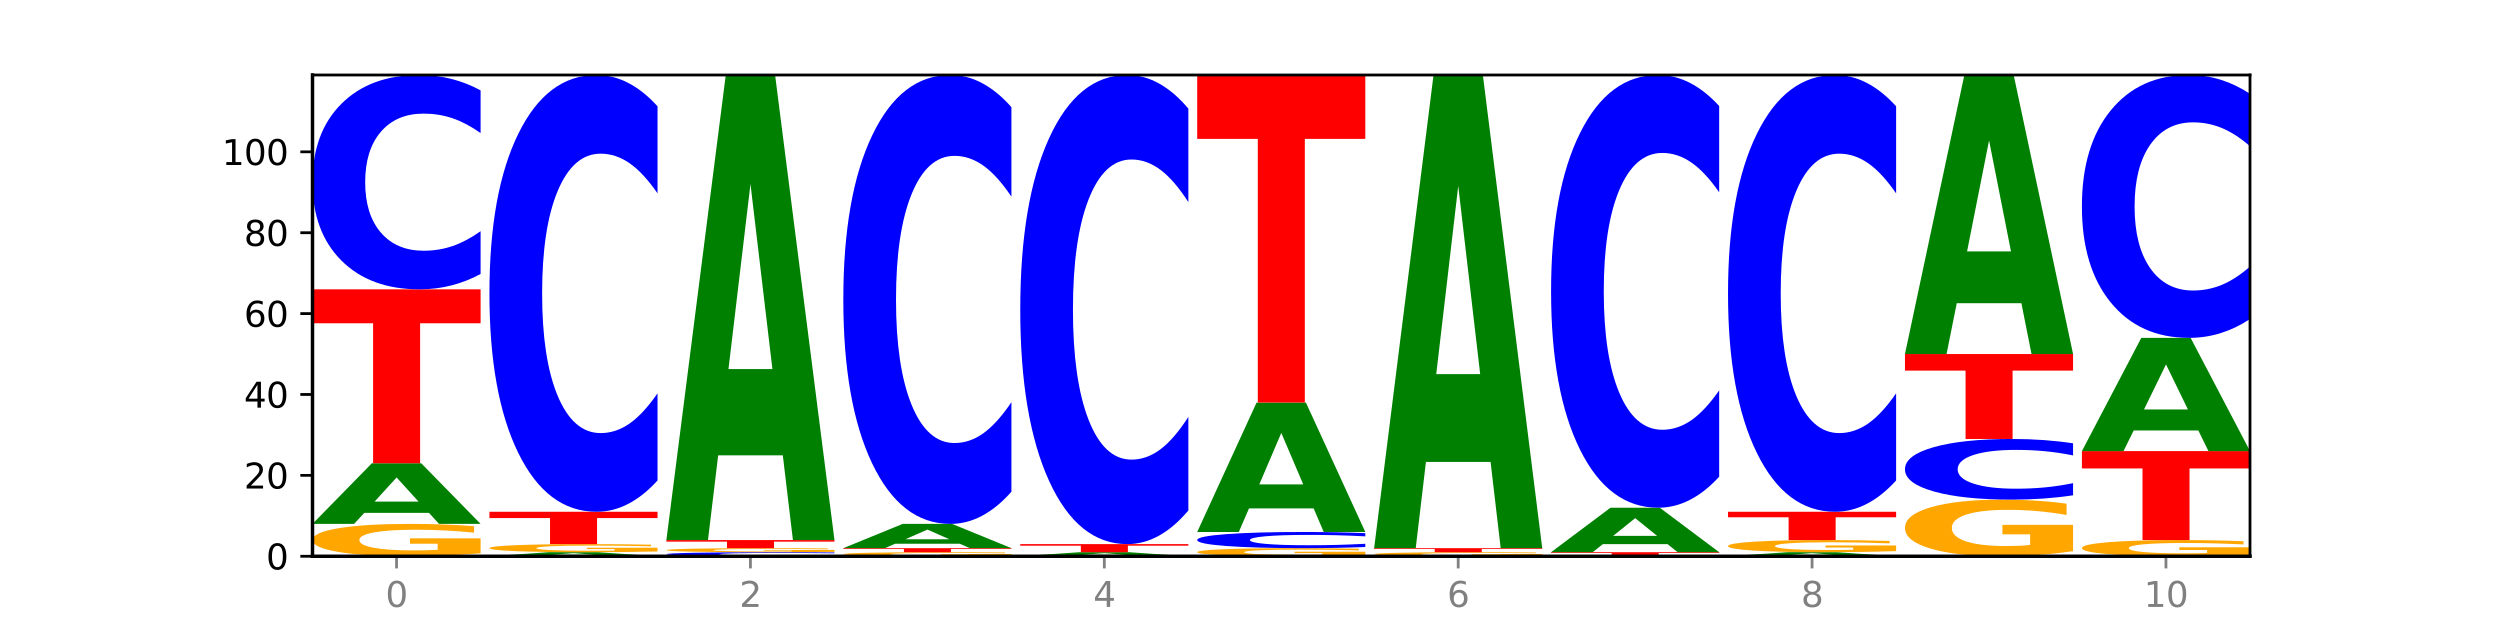 <?xml version="1.0" encoding="utf-8" standalone="no"?>
<!DOCTYPE svg PUBLIC "-//W3C//DTD SVG 1.1//EN"
  "http://www.w3.org/Graphics/SVG/1.1/DTD/svg11.dtd">
<svg xmlns:xlink="http://www.w3.org/1999/xlink" width="720pt" height="180pt" viewBox="0 0 720 180" xmlns="http://www.w3.org/2000/svg" version="1.1">
 <defs>
  <style type="text/css">*{stroke-linejoin: round; stroke-linecap: butt}</style>
 </defs>
 <g id="figure_1">
  <g id="patch_1">
   <path d="M 0 180 
L 720 180 
L 720 0 
L 0 0 
z
" style="fill: #ffffff"/>
  </g>
  <g id="axes_1">
   <g id="patch_2">
    <path d="M 90 160.2 
L 648 160.2 
L 648 21.6 
L 90 21.6 
z
" style="fill: #ffffff"/>
   </g>
   <g id="line2d_1">
    <path d="M 90 160.2 
L 648 160.2 
" clip-path="url(#p687587ba6a)" style="fill: none; stroke: #000000; stroke-width: 0.5; stroke-linecap: square"/>
   </g>
   <g id="patch_3">
    <path d="M 138.411 159.357 
Q 133.529 159.778 128.277 159.99 
Q 123.026 160.2 117.428 160.2 
Q 104.777 160.2 97.389 158.945 
Q 90 157.69 90 155.544 
Q 90 153.373 97.519 152.128 
Q 105.048 150.882 118.144 150.882 
Q 123.189 150.882 127.811 151.052 
Q 132.444 151.219 136.545 151.55 
L 136.545 153.408 
Q 132.313 152.982 128.126 152.772 
Q 123.938 152.561 119.728 152.561 
Q 111.938 152.561 107.717 153.334 
Q 103.497 154.106 103.497 155.544 
Q 103.497 156.968 107.566 157.746 
Q 111.634 158.522 119.12 158.522 
Q 121.16 158.522 122.907 158.477 
Q 124.654 158.431 126.042 158.335 
L 126.042 156.591 
L 118.068 156.591 
L 118.068 155.038 
L 138.411 155.038 
L 138.411 159.357 
z
" clip-path="url(#p687587ba6a)" style="fill: #ffa600"/>
   </g>
   <g id="patch_4">
    <path d="M 123.534 147.7 
L 104.916 147.7 
L 101.977 150.882 
L 90 150.882 
L 107.104 133.412 
L 121.307 133.412 
L 138.411 150.882 
L 126.444 150.882 
L 123.534 147.7 
z
M 107.886 144.457 
L 120.535 144.457 
L 114.22 137.508 
L 107.886 144.457 
z
" clip-path="url(#p687587ba6a)" style="fill: #008000"/>
   </g>
   <g id="patch_5">
    <path d="M 90 83.329 
L 138.411 83.329 
L 138.411 93.097 
L 120.994 93.097 
L 120.994 133.412 
L 107.45 133.412 
L 107.45 93.097 
L 90 93.097 
L 90 83.329 
z
" clip-path="url(#p687587ba6a)" style="fill: #ff0000"/>
   </g>
   <g id="patch_6">
    <path d="M 138.411 78.905 
Q 134.361 81.098 129.983 82.207 
Q 125.604 83.329 120.835 83.329 
Q 106.613 83.329 98.306 75.016 
Q 90 66.702 90 52.484 
Q 90 38.215 98.306 29.914 
Q 106.613 21.6 120.835 21.6 
Q 125.604 21.6 129.983 22.722 
Q 134.361 23.831 138.411 26.025 
L 138.411 38.33 
Q 134.325 35.422 130.361 34.071 
Q 126.397 32.719 122.018 32.719 
Q 114.163 32.719 109.662 37.986 
Q 105.173 43.239 105.173 52.484 
Q 105.173 61.69 109.662 66.957 
Q 114.163 72.21 122.018 72.21 
Q 126.397 72.21 130.361 70.859 
Q 134.325 69.494 138.411 66.587 
L 138.411 78.905 
z
" clip-path="url(#p687587ba6a)" style="fill: #0000ff"/>
   </g>
   <g id="patch_7">
    <path d="M 174.493 159.988 
L 155.875 159.988 
L 152.935 160.2 
L 140.959 160.2 
L 158.063 159.035 
L 172.266 159.035 
L 189.37 160.2 
L 177.403 160.2 
L 174.493 159.988 
z
M 158.845 159.772 
L 171.494 159.772 
L 165.179 159.308 
L 158.845 159.772 
z
" clip-path="url(#p687587ba6a)" style="fill: #008000"/>
   </g>
   <g id="patch_8">
    <path d="M 189.37 158.825 
Q 184.488 158.93 179.236 158.983 
Q 173.985 159.035 168.387 159.035 
Q 155.736 159.035 148.347 158.722 
Q 140.959 158.408 140.959 157.871 
Q 140.959 157.329 148.478 157.017 
Q 156.007 156.706 169.103 156.706 
Q 174.148 156.706 178.77 156.748 
Q 183.403 156.79 187.504 156.873 
L 187.504 157.337 
Q 183.272 157.231 179.084 157.178 
Q 174.896 157.125 170.687 157.125 
Q 162.897 157.125 158.676 157.319 
Q 154.456 157.512 154.456 157.871 
Q 154.456 158.227 158.524 158.422 
Q 162.593 158.616 170.079 158.616 
Q 172.119 158.616 173.866 158.605 
Q 175.613 158.593 177.001 158.569 
L 177.001 158.133 
L 169.027 158.133 
L 169.027 157.745 
L 189.37 157.745 
L 189.37 158.825 
z
" clip-path="url(#p687587ba6a)" style="fill: #ffa600"/>
   </g>
   <g id="patch_9">
    <path d="M 140.959 147.388 
L 189.37 147.388 
L 189.37 149.205 
L 171.953 149.205 
L 171.953 156.706 
L 158.409 156.706 
L 158.409 149.205 
L 140.959 149.205 
L 140.959 147.388 
z
" clip-path="url(#p687587ba6a)" style="fill: #ff0000"/>
   </g>
   <g id="patch_10">
    <path d="M 189.37 138.372 
Q 185.32 142.841 180.942 145.102 
Q 176.563 147.388 171.794 147.388 
Q 157.572 147.388 149.265 130.447 
Q 140.959 113.505 140.959 84.533 
Q 140.959 55.457 149.265 38.542 
Q 157.572 21.6 171.794 21.6 
Q 176.563 21.6 180.942 23.887 
Q 185.32 26.147 189.37 30.616 
L 189.37 55.691 
Q 185.284 49.767 181.32 47.012 
Q 177.356 44.258 172.977 44.258 
Q 165.122 44.258 160.621 54.989 
Q 156.132 65.695 156.132 84.533 
Q 156.132 103.293 160.621 114.025 
Q 165.122 124.73 172.977 124.73 
Q 177.356 124.73 181.32 121.976 
Q 185.284 119.196 189.37 113.271 
L 189.37 138.372 
z
" clip-path="url(#p687587ba6a)" style="fill: #0000ff"/>
   </g>
   <g id="patch_11">
    <path d="M 240.329 160.117 
Q 236.279 160.158 231.9 160.179 
Q 227.522 160.2 222.753 160.2 
Q 208.53 160.2 200.224 160.043 
Q 191.918 159.886 191.918 159.618 
Q 191.918 159.349 200.224 159.192 
Q 208.53 159.035 222.753 159.035 
Q 227.522 159.035 231.9 159.056 
Q 236.279 159.077 240.329 159.119 
L 240.329 159.351 
Q 236.243 159.296 232.279 159.271 
Q 228.314 159.245 223.936 159.245 
Q 216.081 159.245 211.58 159.344 
Q 207.091 159.444 207.091 159.618 
Q 207.091 159.792 211.58 159.891 
Q 216.081 159.99 223.936 159.99 
Q 228.314 159.99 232.279 159.965 
Q 236.243 159.939 240.329 159.884 
L 240.329 160.117 
z
" clip-path="url(#p687587ba6a)" style="fill: #0000ff"/>
   </g>
   <g id="patch_12">
    <path d="M 240.329 158.93 
Q 235.446 158.983 230.195 159.009 
Q 224.944 159.035 219.346 159.035 
Q 206.695 159.035 199.306 158.878 
Q 191.918 158.722 191.918 158.453 
Q 191.918 158.182 199.437 158.026 
Q 206.966 157.871 220.062 157.871 
Q 225.107 157.871 229.729 157.892 
Q 234.361 157.913 238.463 157.954 
L 238.463 158.186 
Q 234.231 158.133 230.043 158.107 
Q 225.855 158.08 221.646 158.08 
Q 213.856 158.08 209.635 158.177 
Q 205.415 158.274 205.415 158.453 
Q 205.415 158.631 209.483 158.729 
Q 213.552 158.825 221.038 158.825 
Q 223.078 158.825 224.825 158.82 
Q 226.571 158.814 227.96 158.802 
L 227.96 158.584 
L 219.986 158.584 
L 219.986 158.39 
L 240.329 158.39 
L 240.329 158.93 
z
" clip-path="url(#p687587ba6a)" style="fill: #ffa600"/>
   </g>
   <g id="patch_13">
    <path d="M 191.918 155.541 
L 240.329 155.541 
L 240.329 155.995 
L 222.912 155.995 
L 222.912 157.871 
L 209.368 157.871 
L 209.368 155.995 
L 191.918 155.995 
L 191.918 155.541 
z
" clip-path="url(#p687587ba6a)" style="fill: #ff0000"/>
   </g>
   <g id="patch_14">
    <path d="M 225.452 131.141 
L 206.834 131.141 
L 203.894 155.541 
L 191.918 155.541 
L 209.021 21.6 
L 223.225 21.6 
L 240.329 155.541 
L 228.362 155.541 
L 225.452 131.141 
z
M 209.803 106.282 
L 222.453 106.282 
L 216.138 53.004 
L 209.803 106.282 
z
" clip-path="url(#p687587ba6a)" style="fill: #008000"/>
   </g>
   <g id="patch_15">
    <path d="M 291.288 160.095 
Q 286.405 160.147 281.154 160.174 
Q 275.903 160.2 270.305 160.2 
Q 257.654 160.2 250.265 160.043 
Q 242.877 159.886 242.877 159.618 
Q 242.877 159.347 250.395 159.191 
Q 257.925 159.035 271.021 159.035 
Q 276.066 159.035 280.688 159.056 
Q 285.32 159.077 289.422 159.119 
L 289.422 159.351 
Q 285.19 159.298 281.002 159.272 
Q 276.814 159.245 272.605 159.245 
Q 264.815 159.245 260.594 159.342 
Q 256.374 159.438 256.374 159.618 
Q 256.374 159.796 260.442 159.893 
Q 264.511 159.99 271.997 159.99 
Q 274.037 159.99 275.784 159.985 
Q 277.53 159.979 278.919 159.967 
L 278.919 159.749 
L 270.945 159.749 
L 270.945 159.555 
L 291.288 159.555 
L 291.288 160.095 
z
" clip-path="url(#p687587ba6a)" style="fill: #ffa600"/>
   </g>
   <g id="patch_16">
    <path d="M 242.877 157.871 
L 291.288 157.871 
L 291.288 158.098 
L 273.871 158.098 
L 273.871 159.035 
L 260.327 159.035 
L 260.327 158.098 
L 242.877 158.098 
L 242.877 157.871 
z
" clip-path="url(#p687587ba6a)" style="fill: #ff0000"/>
   </g>
   <g id="patch_17">
    <path d="M 276.411 156.598 
L 257.793 156.598 
L 254.853 157.871 
L 242.877 157.871 
L 259.98 150.882 
L 274.184 150.882 
L 291.288 157.871 
L 279.321 157.871 
L 276.411 156.598 
z
M 260.762 155.301 
L 273.412 155.301 
L 267.097 152.521 
L 260.762 155.301 
z
" clip-path="url(#p687587ba6a)" style="fill: #008000"/>
   </g>
   <g id="patch_18">
    <path d="M 291.288 141.615 
Q 287.238 146.209 282.859 148.532 
Q 278.481 150.882 273.711 150.882 
Q 259.489 150.882 251.183 133.47 
Q 242.877 116.058 242.877 86.281 
Q 242.877 56.398 251.183 39.012 
Q 259.489 21.6 273.711 21.6 
Q 278.481 21.6 282.859 23.95 
Q 287.238 26.273 291.288 30.867 
L 291.288 56.638 
Q 287.202 50.549 283.237 47.718 
Q 279.273 44.887 274.895 44.887 
Q 267.04 44.887 262.539 55.917 
Q 258.05 66.92 258.05 86.281 
Q 258.05 105.563 262.539 116.592 
Q 267.04 127.595 274.895 127.595 
Q 279.273 127.595 283.237 124.764 
Q 287.202 121.907 291.288 115.818 
L 291.288 141.615 
z
" clip-path="url(#p687587ba6a)" style="fill: #0000ff"/>
   </g>
   <g id="patch_19">
    <path d="M 327.37 159.988 
L 308.752 159.988 
L 305.812 160.2 
L 293.836 160.2 
L 310.939 159.035 
L 325.143 159.035 
L 342.247 160.2 
L 330.28 160.2 
L 327.37 159.988 
z
M 311.721 159.772 
L 324.371 159.772 
L 318.056 159.308 
L 311.721 159.772 
z
" clip-path="url(#p687587ba6a)" style="fill: #008000"/>
   </g>
   <g id="patch_20">
    <path d="M 293.836 156.706 
L 342.247 156.706 
L 342.247 157.16 
L 324.83 157.16 
L 324.83 159.035 
L 311.286 159.035 
L 311.286 157.16 
L 293.836 157.16 
L 293.836 156.706 
z
" clip-path="url(#p687587ba6a)" style="fill: #ff0000"/>
   </g>
   <g id="patch_21">
    <path d="M 342.247 147.022 
Q 338.197 151.822 333.818 154.25 
Q 329.439 156.706 324.67 156.706 
Q 310.448 156.706 302.142 138.509 
Q 293.836 120.313 293.836 89.195 
Q 293.836 57.965 302.142 39.796 
Q 310.448 21.6 324.67 21.6 
Q 329.439 21.6 333.818 24.056 
Q 338.197 26.484 342.247 31.284 
L 342.247 58.216 
Q 338.16 51.853 334.196 48.895 
Q 330.232 45.936 325.853 45.936 
Q 317.998 45.936 313.498 57.463 
Q 309.009 68.961 309.009 89.195 
Q 309.009 109.345 313.498 120.871 
Q 317.998 132.37 325.853 132.37 
Q 330.232 132.37 334.196 129.411 
Q 338.16 126.425 342.247 120.062 
L 342.247 147.022 
z
" clip-path="url(#p687587ba6a)" style="fill: #0000ff"/>
   </g>
   <g id="patch_22">
    <path d="M 393.205 159.989 
Q 388.323 160.095 383.072 160.148 
Q 377.821 160.2 372.222 160.2 
Q 359.572 160.2 352.183 159.886 
Q 344.795 159.573 344.795 159.036 
Q 344.795 158.493 352.313 158.182 
Q 359.843 157.871 372.938 157.871 
Q 377.983 157.871 382.605 157.913 
Q 387.238 157.955 391.339 158.038 
L 391.339 158.502 
Q 387.108 158.396 382.92 158.343 
Q 378.732 158.29 374.522 158.29 
Q 366.732 158.29 362.512 158.484 
Q 358.291 158.677 358.291 159.036 
Q 358.291 159.392 362.36 159.586 
Q 366.429 159.78 373.915 159.78 
Q 375.955 159.78 377.701 159.769 
Q 379.448 159.758 380.837 159.734 
L 380.837 159.298 
L 372.862 159.298 
L 372.862 158.909 
L 393.205 158.909 
L 393.205 159.989 
z
" clip-path="url(#p687587ba6a)" style="fill: #ffa600"/>
   </g>
   <g id="patch_23">
    <path d="M 393.205 157.537 
Q 389.156 157.702 384.777 157.786 
Q 380.398 157.871 375.629 157.871 
Q 361.407 157.871 353.101 157.243 
Q 344.795 156.616 344.795 155.543 
Q 344.795 154.466 353.101 153.839 
Q 361.407 153.212 375.629 153.212 
Q 380.398 153.212 384.777 153.296 
Q 389.156 153.38 393.205 153.546 
L 393.205 154.474 
Q 389.119 154.255 385.155 154.153 
Q 381.191 154.051 376.812 154.051 
Q 368.957 154.051 364.457 154.448 
Q 359.968 154.845 359.968 155.543 
Q 359.968 156.237 364.457 156.635 
Q 368.957 157.031 376.812 157.031 
Q 381.191 157.031 385.155 156.929 
Q 389.119 156.826 393.205 156.607 
L 393.205 157.537 
z
" clip-path="url(#p687587ba6a)" style="fill: #0000ff"/>
   </g>
   <g id="patch_24">
    <path d="M 378.329 146.422 
L 359.711 146.422 
L 356.771 153.212 
L 344.795 153.212 
L 361.898 115.941 
L 376.102 115.941 
L 393.205 153.212 
L 381.239 153.212 
L 378.329 146.422 
z
M 362.68 139.505 
L 375.33 139.505 
L 369.015 124.68 
L 362.68 139.505 
z
" clip-path="url(#p687587ba6a)" style="fill: #008000"/>
   </g>
   <g id="patch_25">
    <path d="M 344.795 21.6 
L 393.205 21.6 
L 393.205 39.999 
L 375.789 39.999 
L 375.789 115.941 
L 362.245 115.941 
L 362.245 39.999 
L 344.795 39.999 
L 344.795 21.6 
z
" clip-path="url(#p687587ba6a)" style="fill: #ff0000"/>
   </g>
   <g id="patch_26">
    <path d="M 444.164 160.095 
Q 439.282 160.147 434.031 160.174 
Q 428.78 160.2 423.181 160.2 
Q 410.531 160.2 403.142 160.043 
Q 395.753 159.886 395.753 159.618 
Q 395.753 159.347 403.272 159.191 
Q 410.802 159.035 423.897 159.035 
Q 428.942 159.035 433.564 159.056 
Q 438.197 159.077 442.298 159.119 
L 442.298 159.351 
Q 438.067 159.298 433.879 159.272 
Q 429.691 159.245 425.481 159.245 
Q 417.691 159.245 413.471 159.342 
Q 409.25 159.438 409.25 159.618 
Q 409.25 159.796 413.319 159.893 
Q 417.388 159.99 424.874 159.99 
Q 426.914 159.99 428.66 159.985 
Q 430.407 159.979 431.796 159.967 
L 431.796 159.749 
L 423.821 159.749 
L 423.821 159.555 
L 444.164 159.555 
L 444.164 160.095 
z
" clip-path="url(#p687587ba6a)" style="fill: #ffa600"/>
   </g>
   <g id="patch_27">
    <path d="M 395.753 157.871 
L 444.164 157.871 
L 444.164 158.098 
L 426.748 158.098 
L 426.748 159.035 
L 413.204 159.035 
L 413.204 158.098 
L 395.753 158.098 
L 395.753 157.871 
z
" clip-path="url(#p687587ba6a)" style="fill: #ff0000"/>
   </g>
   <g id="patch_28">
    <path d="M 429.288 133.046 
L 410.67 133.046 
L 407.73 157.871 
L 395.753 157.871 
L 412.857 21.6 
L 427.061 21.6 
L 444.164 157.871 
L 432.198 157.871 
L 429.288 133.046 
z
M 413.639 107.755 
L 426.289 107.755 
L 419.974 53.55 
L 413.639 107.755 
z
" clip-path="url(#p687587ba6a)" style="fill: #008000"/>
   </g>
   <g id="patch_29">
    <path d="M 446.712 159.035 
L 495.123 159.035 
L 495.123 159.262 
L 477.707 159.262 
L 477.707 160.2 
L 464.163 160.2 
L 464.163 159.262 
L 446.712 159.262 
L 446.712 159.035 
z
" clip-path="url(#p687587ba6a)" style="fill: #ff0000"/>
   </g>
   <g id="patch_30">
    <path d="M 480.247 156.701 
L 461.629 156.701 
L 458.689 159.035 
L 446.712 159.035 
L 463.816 146.224 
L 478.02 146.224 
L 495.123 159.035 
L 483.157 159.035 
L 480.247 156.701 
z
M 464.598 154.324 
L 477.248 154.324 
L 470.933 149.227 
L 464.598 154.324 
z
" clip-path="url(#p687587ba6a)" style="fill: #008000"/>
   </g>
   <g id="patch_31">
    <path d="M 495.123 137.291 
Q 491.074 141.718 486.695 143.958 
Q 482.316 146.224 477.547 146.224 
Q 463.325 146.224 455.019 129.439 
Q 446.712 112.654 446.712 83.95 
Q 446.712 55.144 455.019 38.385 
Q 463.325 21.6 477.547 21.6 
Q 482.316 21.6 486.695 23.865 
Q 491.074 26.105 495.123 30.533 
L 495.123 55.375 
Q 491.037 49.506 487.073 46.777 
Q 483.109 44.048 478.73 44.048 
Q 470.875 44.048 466.374 54.68 
Q 461.886 65.286 461.886 83.95 
Q 461.886 102.537 466.374 113.169 
Q 470.875 123.775 478.73 123.775 
Q 483.109 123.775 487.073 121.047 
Q 491.037 118.292 495.123 112.423 
L 495.123 137.291 
z
" clip-path="url(#p687587ba6a)" style="fill: #0000ff"/>
   </g>
   <g id="patch_32">
    <path d="M 531.206 159.988 
L 512.587 159.988 
L 509.648 160.2 
L 497.671 160.2 
L 514.775 159.035 
L 528.979 159.035 
L 546.082 160.2 
L 534.116 160.2 
L 531.206 159.988 
z
M 515.557 159.772 
L 528.206 159.772 
L 521.892 159.308 
L 515.557 159.772 
z
" clip-path="url(#p687587ba6a)" style="fill: #008000"/>
   </g>
   <g id="patch_33">
    <path d="M 546.082 158.719 
Q 541.2 158.877 535.949 158.957 
Q 530.697 159.035 525.099 159.035 
Q 512.448 159.035 505.06 158.565 
Q 497.671 158.094 497.671 157.289 
Q 497.671 156.475 505.19 156.008 
Q 512.72 155.541 525.815 155.541 
Q 530.86 155.541 535.482 155.605 
Q 540.115 155.667 544.216 155.792 
L 544.216 156.488 
Q 539.985 156.329 535.797 156.25 
Q 531.609 156.171 527.399 156.171 
Q 519.609 156.171 515.389 156.461 
Q 511.168 156.75 511.168 157.289 
Q 511.168 157.823 515.237 158.115 
Q 519.305 158.406 526.792 158.406 
Q 528.831 158.406 530.578 158.389 
Q 532.325 158.372 533.714 158.336 
L 533.714 157.682 
L 525.739 157.682 
L 525.739 157.099 
L 546.082 157.099 
L 546.082 158.719 
z
" clip-path="url(#p687587ba6a)" style="fill: #ffa600"/>
   </g>
   <g id="patch_34">
    <path d="M 497.671 147.388 
L 546.082 147.388 
L 546.082 148.978 
L 528.666 148.978 
L 528.666 155.541 
L 515.122 155.541 
L 515.122 148.978 
L 497.671 148.978 
L 497.671 147.388 
z
" clip-path="url(#p687587ba6a)" style="fill: #ff0000"/>
   </g>
   <g id="patch_35">
    <path d="M 546.082 138.372 
Q 542.033 142.841 537.654 145.102 
Q 533.275 147.388 528.506 147.388 
Q 514.284 147.388 505.978 130.447 
Q 497.671 113.505 497.671 84.533 
Q 497.671 55.457 505.978 38.542 
Q 514.284 21.6 528.506 21.6 
Q 533.275 21.6 537.654 23.887 
Q 542.033 26.147 546.082 30.616 
L 546.082 55.691 
Q 541.996 49.767 538.032 47.012 
Q 534.068 44.258 529.689 44.258 
Q 521.834 44.258 517.333 54.989 
Q 512.845 65.695 512.845 84.533 
Q 512.845 103.293 517.333 114.025 
Q 521.834 124.73 529.689 124.73 
Q 534.068 124.73 538.032 121.976 
Q 541.996 119.196 546.082 113.271 
L 546.082 138.372 
z
" clip-path="url(#p687587ba6a)" style="fill: #0000ff"/>
   </g>
   <g id="patch_36">
    <path d="M 597.041 158.725 
Q 592.159 159.462 586.908 159.833 
Q 581.656 160.2 576.058 160.2 
Q 563.407 160.2 556.019 158.004 
Q 548.63 155.808 548.63 152.052 
Q 548.63 148.253 556.149 146.073 
Q 563.679 143.894 576.774 143.894 
Q 581.819 143.894 586.441 144.191 
Q 591.074 144.484 595.175 145.063 
L 595.175 148.313 
Q 590.944 147.569 586.756 147.202 
Q 582.568 146.831 578.358 146.831 
Q 570.568 146.831 566.348 148.185 
Q 562.127 149.536 562.127 152.052 
Q 562.127 154.545 566.196 155.905 
Q 570.264 157.263 577.75 157.263 
Q 579.79 157.263 581.537 157.185 
Q 583.284 157.105 584.673 156.936 
L 584.673 153.884 
L 576.698 153.884 
L 576.698 151.166 
L 597.041 151.166 
L 597.041 158.725 
z
" clip-path="url(#p687587ba6a)" style="fill: #ffa600"/>
   </g>
   <g id="patch_37">
    <path d="M 597.041 142.642 
Q 592.992 143.263 588.613 143.577 
Q 584.234 143.894 579.465 143.894 
Q 565.243 143.894 556.936 141.541 
Q 548.63 139.188 548.63 135.164 
Q 548.63 131.126 556.936 128.777 
Q 565.243 126.424 579.465 126.424 
Q 584.234 126.424 588.613 126.741 
Q 592.992 127.055 597.041 127.676 
L 597.041 131.158 
Q 592.955 130.336 588.991 129.953 
Q 585.027 129.57 580.648 129.57 
Q 572.793 129.57 568.292 131.061 
Q 563.804 132.548 563.804 135.164 
Q 563.804 137.77 568.292 139.26 
Q 572.793 140.747 580.648 140.747 
Q 585.027 140.747 588.991 140.365 
Q 592.955 139.978 597.041 139.156 
L 597.041 142.642 
z
" clip-path="url(#p687587ba6a)" style="fill: #0000ff"/>
   </g>
   <g id="patch_38">
    <path d="M 548.63 101.965 
L 597.041 101.965 
L 597.041 106.735 
L 579.624 106.735 
L 579.624 126.424 
L 566.081 126.424 
L 566.081 106.735 
L 548.63 106.735 
L 548.63 101.965 
z
" clip-path="url(#p687587ba6a)" style="fill: #ff0000"/>
   </g>
   <g id="patch_39">
    <path d="M 582.164 87.325 
L 563.546 87.325 
L 560.607 101.965 
L 548.63 101.965 
L 565.734 21.6 
L 579.937 21.6 
L 597.041 101.965 
L 585.074 101.965 
L 582.164 87.325 
z
M 566.516 72.409 
L 579.165 72.409 
L 572.85 40.442 
L 566.516 72.409 
z
" clip-path="url(#p687587ba6a)" style="fill: #008000"/>
   </g>
   <g id="patch_40">
    <path d="M 648 159.778 
Q 643.118 159.989 637.866 160.095 
Q 632.615 160.2 627.017 160.2 
Q 614.366 160.2 606.978 159.573 
Q 599.589 158.945 599.589 157.872 
Q 599.589 156.786 607.108 156.164 
Q 614.637 155.541 627.733 155.541 
Q 632.778 155.541 637.4 155.626 
Q 642.033 155.71 646.134 155.875 
L 646.134 156.804 
Q 641.903 156.591 637.715 156.486 
Q 633.527 156.38 629.317 156.38 
Q 621.527 156.38 617.306 156.767 
Q 613.086 157.153 613.086 157.872 
Q 613.086 158.584 617.155 158.973 
Q 621.223 159.361 628.709 159.361 
Q 630.749 159.361 632.496 159.339 
Q 634.243 159.316 635.631 159.267 
L 635.631 158.396 
L 627.657 158.396 
L 627.657 157.619 
L 648 157.619 
L 648 159.778 
z
" clip-path="url(#p687587ba6a)" style="fill: #ffa600"/>
   </g>
   <g id="patch_41">
    <path d="M 599.589 129.918 
L 648 129.918 
L 648 134.915 
L 630.583 134.915 
L 630.583 155.541 
L 617.04 155.541 
L 617.04 134.915 
L 599.589 134.915 
L 599.589 129.918 
z
" clip-path="url(#p687587ba6a)" style="fill: #ff0000"/>
   </g>
   <g id="patch_42">
    <path d="M 633.123 123.977 
L 614.505 123.977 
L 611.566 129.918 
L 599.589 129.918 
L 616.693 97.306 
L 630.896 97.306 
L 648 129.918 
L 636.033 129.918 
L 633.123 123.977 
z
M 617.475 117.924 
L 630.124 117.924 
L 623.809 104.952 
L 617.475 117.924 
z
" clip-path="url(#p687587ba6a)" style="fill: #008000"/>
   </g>
   <g id="patch_43">
    <path d="M 648 91.879 
Q 643.951 94.569 639.572 95.93 
Q 635.193 97.306 630.424 97.306 
Q 616.202 97.306 607.895 87.11 
Q 599.589 76.913 599.589 59.476 
Q 599.589 41.977 607.895 31.796 
Q 616.202 21.6 630.424 21.6 
Q 635.193 21.6 639.572 22.976 
Q 643.951 24.337 648 27.027 
L 648 42.118 
Q 643.914 38.552 639.95 36.894 
Q 635.986 35.237 631.607 35.237 
Q 623.752 35.237 619.251 41.695 
Q 614.762 48.139 614.762 59.476 
Q 614.762 70.767 619.251 77.226 
Q 623.752 83.669 631.607 83.669 
Q 635.986 83.669 639.95 82.011 
Q 643.914 80.338 648 76.773 
L 648 91.879 
z
" clip-path="url(#p687587ba6a)" style="fill: #0000ff"/>
   </g>
   <g id="matplotlib.axis_1">
    <g id="xtick_1">
     <g id="line2d_2">
      <defs>
       <path id="m92ffed5a87" d="M 0 0 
L 0 3.5 
" style="stroke: #808080; stroke-width: 0.8"/>
      </defs>
      <g>
       <use xlink:href="#m92ffed5a87" x="114.205" y="160.2" style="fill: #808080; stroke: #808080; stroke-width: 0.8"/>
      </g>
     </g>
     <g id="text_1">
      <!-- 0 -->
      <g style="fill: #808080" transform="translate(111.024 174.798) scale(0.1 -0.1)">
       <defs>
        <path id="DejaVuSans-30" d="M 2034 4250 
Q 1547 4250 1301 3770 
Q 1056 3291 1056 2328 
Q 1056 1369 1301 889 
Q 1547 409 2034 409 
Q 2525 409 2770 889 
Q 3016 1369 3016 2328 
Q 3016 3291 2770 3770 
Q 2525 4250 2034 4250 
z
M 2034 4750 
Q 2819 4750 3233 4129 
Q 3647 3509 3647 2328 
Q 3647 1150 3233 529 
Q 2819 -91 2034 -91 
Q 1250 -91 836 529 
Q 422 1150 422 2328 
Q 422 3509 836 4129 
Q 1250 4750 2034 4750 
z
" transform="scale(0.016)"/>
       </defs>
       <use xlink:href="#DejaVuSans-30"/>
      </g>
     </g>
    </g>
    <g id="xtick_2">
     <g id="line2d_3">
      <g>
       <use xlink:href="#m92ffed5a87" x="216.123" y="160.2" style="fill: #808080; stroke: #808080; stroke-width: 0.8"/>
      </g>
     </g>
     <g id="text_2">
      <!-- 2 -->
      <g style="fill: #808080" transform="translate(212.942 174.798) scale(0.1 -0.1)">
       <defs>
        <path id="DejaVuSans-32" d="M 1228 531 
L 3431 531 
L 3431 0 
L 469 0 
L 469 531 
Q 828 903 1448 1529 
Q 2069 2156 2228 2338 
Q 2531 2678 2651 2914 
Q 2772 3150 2772 3378 
Q 2772 3750 2511 3984 
Q 2250 4219 1831 4219 
Q 1534 4219 1204 4116 
Q 875 4013 500 3803 
L 500 4441 
Q 881 4594 1212 4672 
Q 1544 4750 1819 4750 
Q 2544 4750 2975 4387 
Q 3406 4025 3406 3419 
Q 3406 3131 3298 2873 
Q 3191 2616 2906 2266 
Q 2828 2175 2409 1742 
Q 1991 1309 1228 531 
z
" transform="scale(0.016)"/>
       </defs>
       <use xlink:href="#DejaVuSans-32"/>
      </g>
     </g>
    </g>
    <g id="xtick_3">
     <g id="line2d_4">
      <g>
       <use xlink:href="#m92ffed5a87" x="318.041" y="160.2" style="fill: #808080; stroke: #808080; stroke-width: 0.8"/>
      </g>
     </g>
     <g id="text_3">
      <!-- 4 -->
      <g style="fill: #808080" transform="translate(314.86 174.798) scale(0.1 -0.1)">
       <defs>
        <path id="DejaVuSans-34" d="M 2419 4116 
L 825 1625 
L 2419 1625 
L 2419 4116 
z
M 2253 4666 
L 3047 4666 
L 3047 1625 
L 3713 1625 
L 3713 1100 
L 3047 1100 
L 3047 0 
L 2419 0 
L 2419 1100 
L 313 1100 
L 313 1709 
L 2253 4666 
z
" transform="scale(0.016)"/>
       </defs>
       <use xlink:href="#DejaVuSans-34"/>
      </g>
     </g>
    </g>
    <g id="xtick_4">
     <g id="line2d_5">
      <g>
       <use xlink:href="#m92ffed5a87" x="419.959" y="160.2" style="fill: #808080; stroke: #808080; stroke-width: 0.8"/>
      </g>
     </g>
     <g id="text_4">
      <!-- 6 -->
      <g style="fill: #808080" transform="translate(416.778 174.798) scale(0.1 -0.1)">
       <defs>
        <path id="DejaVuSans-36" d="M 2113 2584 
Q 1688 2584 1439 2293 
Q 1191 2003 1191 1497 
Q 1191 994 1439 701 
Q 1688 409 2113 409 
Q 2538 409 2786 701 
Q 3034 994 3034 1497 
Q 3034 2003 2786 2293 
Q 2538 2584 2113 2584 
z
M 3366 4563 
L 3366 3988 
Q 3128 4100 2886 4159 
Q 2644 4219 2406 4219 
Q 1781 4219 1451 3797 
Q 1122 3375 1075 2522 
Q 1259 2794 1537 2939 
Q 1816 3084 2150 3084 
Q 2853 3084 3261 2657 
Q 3669 2231 3669 1497 
Q 3669 778 3244 343 
Q 2819 -91 2113 -91 
Q 1303 -91 875 529 
Q 447 1150 447 2328 
Q 447 3434 972 4092 
Q 1497 4750 2381 4750 
Q 2619 4750 2861 4703 
Q 3103 4656 3366 4563 
z
" transform="scale(0.016)"/>
       </defs>
       <use xlink:href="#DejaVuSans-36"/>
      </g>
     </g>
    </g>
    <g id="xtick_5">
     <g id="line2d_6">
      <g>
       <use xlink:href="#m92ffed5a87" x="521.877" y="160.2" style="fill: #808080; stroke: #808080; stroke-width: 0.8"/>
      </g>
     </g>
     <g id="text_5">
      <!-- 8 -->
      <g style="fill: #808080" transform="translate(518.695 174.798) scale(0.1 -0.1)">
       <defs>
        <path id="DejaVuSans-38" d="M 2034 2216 
Q 1584 2216 1326 1975 
Q 1069 1734 1069 1313 
Q 1069 891 1326 650 
Q 1584 409 2034 409 
Q 2484 409 2743 651 
Q 3003 894 3003 1313 
Q 3003 1734 2745 1975 
Q 2488 2216 2034 2216 
z
M 1403 2484 
Q 997 2584 770 2862 
Q 544 3141 544 3541 
Q 544 4100 942 4425 
Q 1341 4750 2034 4750 
Q 2731 4750 3128 4425 
Q 3525 4100 3525 3541 
Q 3525 3141 3298 2862 
Q 3072 2584 2669 2484 
Q 3125 2378 3379 2068 
Q 3634 1759 3634 1313 
Q 3634 634 3220 271 
Q 2806 -91 2034 -91 
Q 1263 -91 848 271 
Q 434 634 434 1313 
Q 434 1759 690 2068 
Q 947 2378 1403 2484 
z
M 1172 3481 
Q 1172 3119 1398 2916 
Q 1625 2713 2034 2713 
Q 2441 2713 2670 2916 
Q 2900 3119 2900 3481 
Q 2900 3844 2670 4047 
Q 2441 4250 2034 4250 
Q 1625 4250 1398 4047 
Q 1172 3844 1172 3481 
z
" transform="scale(0.016)"/>
       </defs>
       <use xlink:href="#DejaVuSans-38"/>
      </g>
     </g>
    </g>
    <g id="xtick_6">
     <g id="line2d_7">
      <g>
       <use xlink:href="#m92ffed5a87" x="623.795" y="160.2" style="fill: #808080; stroke: #808080; stroke-width: 0.8"/>
      </g>
     </g>
     <g id="text_6">
      <!-- 10 -->
      <g style="fill: #808080" transform="translate(617.432 174.798) scale(0.1 -0.1)">
       <defs>
        <path id="DejaVuSans-31" d="M 794 531 
L 1825 531 
L 1825 4091 
L 703 3866 
L 703 4441 
L 1819 4666 
L 2450 4666 
L 2450 531 
L 3481 531 
L 3481 0 
L 794 0 
L 794 531 
z
" transform="scale(0.016)"/>
       </defs>
       <use xlink:href="#DejaVuSans-31"/>
       <use xlink:href="#DejaVuSans-30" x="63.623"/>
      </g>
     </g>
    </g>
   </g>
   <g id="matplotlib.axis_2">
    <g id="ytick_1">
     <g id="line2d_8">
      <defs>
       <path id="mb9b267a537" d="M 0 0 
L -3.5 0 
" style="stroke: #000000; stroke-width: 0.8"/>
      </defs>
      <g>
       <use xlink:href="#mb9b267a537" x="90" y="160.2" style="stroke: #000000; stroke-width: 0.8"/>
      </g>
     </g>
     <g id="text_7">
      <!-- 0 -->
      <g transform="translate(76.638 163.999) scale(0.1 -0.1)">
       <use xlink:href="#DejaVuSans-30"/>
      </g>
     </g>
    </g>
    <g id="ytick_2">
     <g id="line2d_9">
      <g>
       <use xlink:href="#mb9b267a537" x="90" y="136.906" style="stroke: #000000; stroke-width: 0.8"/>
      </g>
     </g>
     <g id="text_8">
      <!-- 20 -->
      <g transform="translate(70.275 140.705) scale(0.1 -0.1)">
       <use xlink:href="#DejaVuSans-32"/>
       <use xlink:href="#DejaVuSans-30" x="63.623"/>
      </g>
     </g>
    </g>
    <g id="ytick_3">
     <g id="line2d_10">
      <g>
       <use xlink:href="#mb9b267a537" x="90" y="113.612" style="stroke: #000000; stroke-width: 0.8"/>
      </g>
     </g>
     <g id="text_9">
      <!-- 40 -->
      <g transform="translate(70.275 117.411) scale(0.1 -0.1)">
       <use xlink:href="#DejaVuSans-34"/>
       <use xlink:href="#DejaVuSans-30" x="63.623"/>
      </g>
     </g>
    </g>
    <g id="ytick_4">
     <g id="line2d_11">
      <g>
       <use xlink:href="#mb9b267a537" x="90" y="90.318" style="stroke: #000000; stroke-width: 0.8"/>
      </g>
     </g>
     <g id="text_10">
      <!-- 60 -->
      <g transform="translate(70.275 94.117) scale(0.1 -0.1)">
       <use xlink:href="#DejaVuSans-36"/>
       <use xlink:href="#DejaVuSans-30" x="63.623"/>
      </g>
     </g>
    </g>
    <g id="ytick_5">
     <g id="line2d_12">
      <g>
       <use xlink:href="#mb9b267a537" x="90" y="67.024" style="stroke: #000000; stroke-width: 0.8"/>
      </g>
     </g>
     <g id="text_11">
      <!-- 80 -->
      <g transform="translate(70.275 70.823) scale(0.1 -0.1)">
       <use xlink:href="#DejaVuSans-38"/>
       <use xlink:href="#DejaVuSans-30" x="63.623"/>
      </g>
     </g>
    </g>
    <g id="ytick_6">
     <g id="line2d_13">
      <g>
       <use xlink:href="#mb9b267a537" x="90" y="43.729" style="stroke: #000000; stroke-width: 0.8"/>
      </g>
     </g>
     <g id="text_12">
      <!-- 100 -->
      <g transform="translate(63.913 47.529) scale(0.1 -0.1)">
       <use xlink:href="#DejaVuSans-31"/>
       <use xlink:href="#DejaVuSans-30" x="63.623"/>
       <use xlink:href="#DejaVuSans-30" x="127.246"/>
      </g>
     </g>
    </g>
   </g>
   <g id="patch_44">
    <path d="M 90 160.2 
L 90 21.6 
" style="fill: none; stroke: #000000; stroke-linejoin: miter; stroke-linecap: square"/>
   </g>
   <g id="patch_45">
    <path d="M 648 160.2 
L 648 21.6 
" style="fill: none; stroke: #000000; stroke-width: 0.8; stroke-linejoin: miter; stroke-linecap: square"/>
   </g>
   <g id="patch_46">
    <path d="M 90 160.2 
L 648 160.2 
" style="fill: none; stroke: #000000; stroke-linejoin: miter; stroke-linecap: square"/>
   </g>
   <g id="patch_47">
    <path d="M 90 21.6 
L 648 21.6 
" style="fill: none; stroke: #000000; stroke-width: 0.8; stroke-linejoin: miter; stroke-linecap: square"/>
   </g>
  </g>
 </g>
 <defs>
  <clipPath id="p687587ba6a">
   <rect x="90" y="21.6" width="558" height="138.6"/>
  </clipPath>
 </defs>
</svg>
